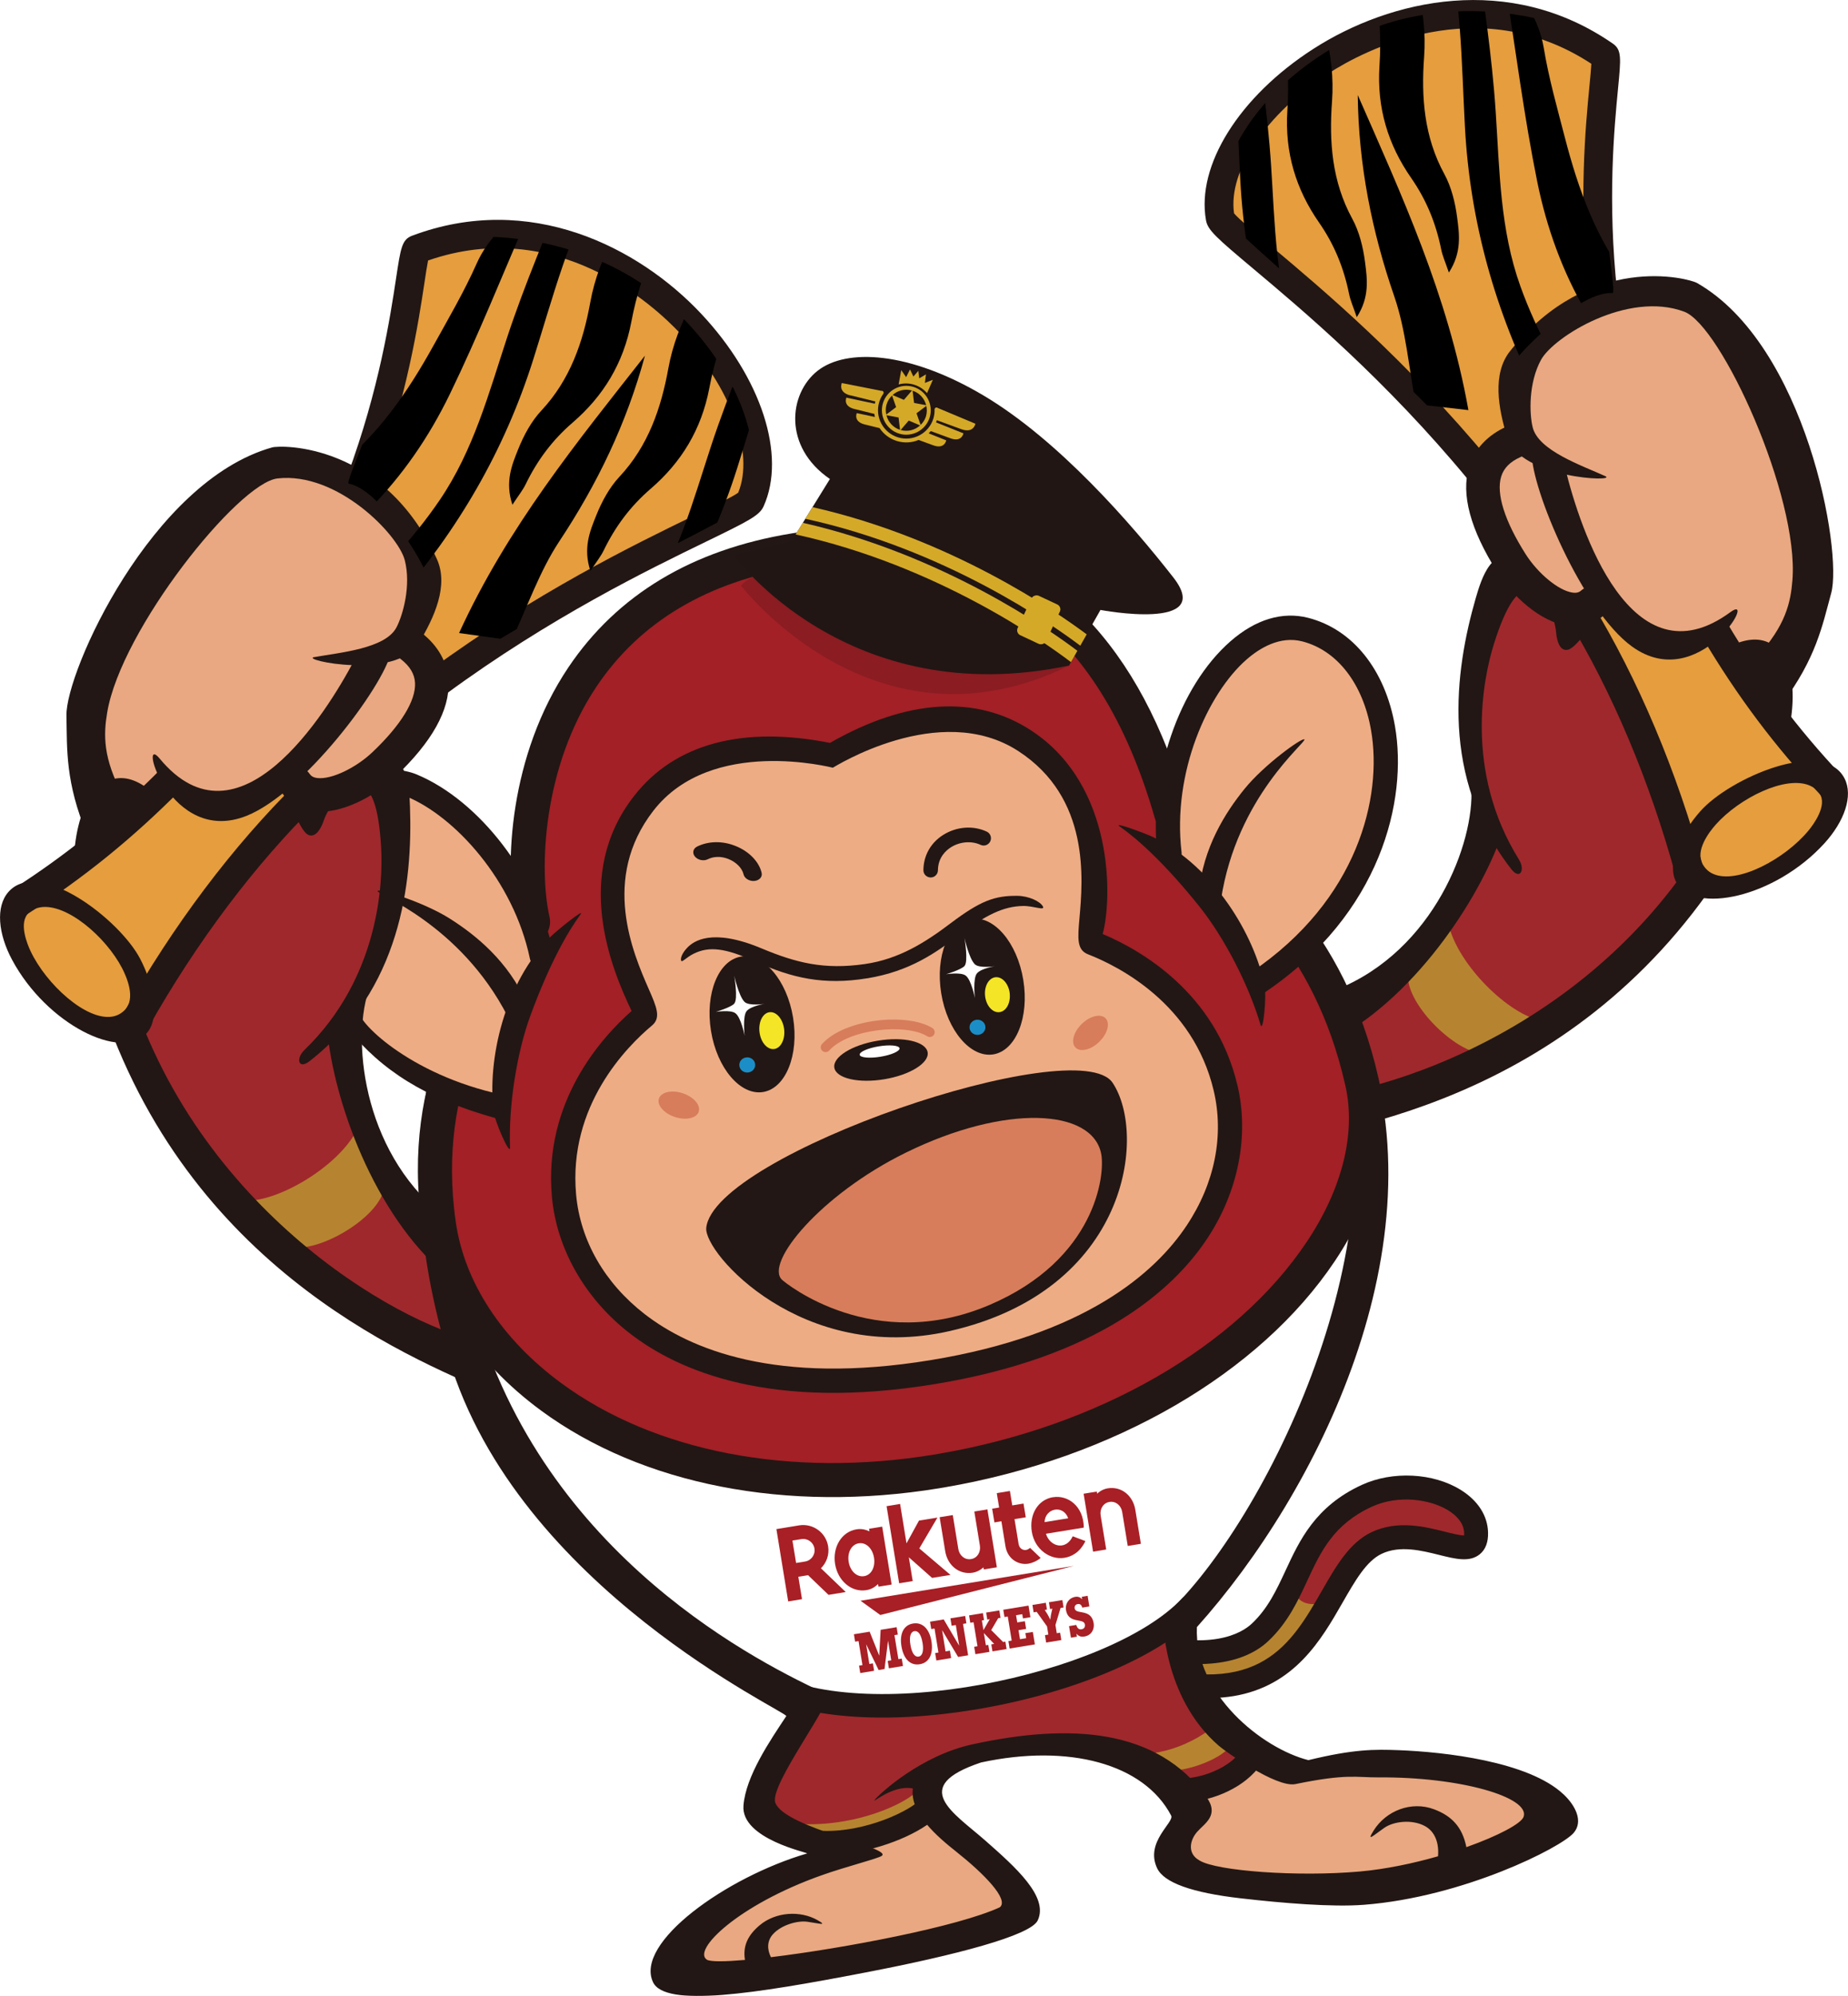 <?xml version="1.0" encoding="UTF-8"?>
<svg xmlns="http://www.w3.org/2000/svg" xmlns:xlink="http://www.w3.org/1999/xlink" viewBox="0 0 432.18 466.56">
  <defs>
    <style>
      .cls-1 {
        fill: #d77d5b;
      }

      .cls-2 {
        fill: #fff;
      }

      .cls-3 {
        fill: #b68430;
      }

      .cls-4 {
        fill: #9f282c;
      }

      .cls-5 {
        fill: #a22026;
      }

      .cls-6 {
        isolation: isolate;
      }

      .cls-7 {
        fill: #e9a881;
      }

      .cls-8 {
        fill: #221714;
      }

      .cls-9 {
        fill: #211613;
      }

      .cls-10 {
        fill: #e59d3e;
        stroke: #211613;
        stroke-width: .31px;
      }

      .cls-11 {
        filter: url(#drop-shadow-1);
      }

      .cls-12 {
        clip-path: url(#clippath-1);
      }

      .cls-13 {
        fill: #1b8ec7;
      }

      .cls-14 {
        clip-path: url(#clippath);
      }

      .cls-15 {
        fill: none;
      }

      .cls-16 {
        fill: #8a1c22;
      }

      .cls-17 {
        fill: #f4e527;
      }

      .cls-18 {
        fill: #a81f25;
      }

      .cls-19 {
        fill: #c5c6c7;
        mix-blend-mode: multiply;
      }

      .cls-20 {
        fill: #d5a928;
      }

      .cls-21 {
        fill: #eeac85;
      }
    </style>
    <filter id="drop-shadow-1" filterUnits="userSpaceOnUse">
      <feOffset dx="0" dy="0"/>
      <feGaussianBlur result="blur" stdDeviation="9"/>
      <feFlood flood-color="#000" flood-opacity=".5"/>
      <feComposite in2="blur" operator="in"/>
      <feComposite in="SourceGraphic"/>
    </filter>
    <clipPath id="clippath">
      <path class="cls-15" d="M81.56,113.06c7.31,1.36,16.63,17.43,17.63,19.93,2.08,5.22-5.63,16.39-4.86,16.56,4.41,.98,7.2,9.92,8.81,8.77,25.64-18.37,71.64-37.99,72.38-41.33,4.57-20.6-11.56-41.22-24.97-50.38-24.06-16.42-54.06-10.99-54.05-7.9,.12,21.54-16.35,54.09-14.94,54.35Z"/>
    </clipPath>
    <clipPath id="clippath-1">
      <path class="cls-15" d="M377.12,68.51c-7.42-.51-20.46,12.72-22.05,14.89-3.32,4.53,1.35,17.28,.56,17.25-4.52-.15-9.45,7.81-10.72,6.29-20.24-24.2-59.86-54.7-59.75-58.11,.72-21.09,21.5-37.02,36.77-42.53,27.4-9.89,55.09,2.87,54.3,5.86-5.5,20.82,2.3,56.45,.88,56.36Z"/>
    </clipPath>
  </defs>
  <g class="cls-6">
    <g id="_圖層_2" data-name="圖層 2">
      <g id="_圖層_1-2" data-name="圖層 1">
        <g class="cls-11">
          <g>
            <g>
              <g>
                <g>
                  <path class="cls-21" d="M81.11,183.33c28.05-11.78,46.81,38.15,45.6,40.17-6.1,10.2-10.1,35.12-10.1,35.12-40.68-6.32-62.46-63.97-35.5-75.29Z"/>
                  <g>
                    <path class="cls-7" d="M66.01,108.07c16.15-2.42,33.38,16.91,33.45,23.73,.03,2.57-1.47,13.8-2.46,15.27-.99,1.47,6.58,5.92,5.76,12.46-2.33,18.63-18.5,26.04-30.13,25.6-.74-.03-5.92-4.95-6.61-4.02-5.82,7.76-29.4,26.64-39.64,5.63-9.75-20-2.29-31.39,7.84-47.02,8.79-13.55,20.88-30.01,31.78-31.64Z"/>
                    <path class="cls-4" d="M107.29,315.62c-21.1-7.61-44.32-21.92-62.94-48.42-21.81-31.04-31.09-75.06-16.72-79.15,10.36-2.95,16.62,13.32,16.61,12.18-.09-7.32,4.82-20.12,12.42-21.14,9.62-1.29,15.85,14.13,16.3,12.78,2.65-8,10.2-11.68,12.66-10.84,8.21,2.82,10.03,36.79-6.73,59.37-.87,1.17,6.38,36.93,24.1,50.67,1.15,.89,4.71,24.69,4.29,24.54Z"/>
                    <path class="cls-3" d="M89.88,277.27c-.51,7.01-15.41,15.84-21.99,14.15-1.14-.29-11.83-10.83-11-10.76,7.59,.63,22.16-7.79,26.6-16.56,1.04-2.06,6.49,11.87,6.39,13.17Z"/>
                    <path class="cls-8" d="M71.13,245.52c-1.94,1.86-1.4,4.62,1.27,2.53,21.34-16.67,24.11-41.64,23.48-59.46-.16-4.62-.62-13.53-7.99-10.77-2.67,1-7.57,5.77-13.59,7.09-1.66-2.12-3.98-4.65-6.64-6.74-3.34-2.62-7.2-4.54-10.91-4.04-6.51,.87-9.91,5.56-11.93,10.73-1.08,2.78-1.77,5.71-2.31,8.26-3.51-4.83-9.52-12.64-15.98-11.02-8.38,2.08-10.67,17.51-8.56,29.55,12.66,72.24,63.96,99.51,90.9,111.36,0,0,1.97-9.46-3.37-11.36-23.69-8.42-71.98-41.27-79.89-101.81-.87-6.67-.38-19.09,2.88-19.9,3.48-.88,7.85,2.86,12.76,11.33,.78,1.34,2.75,3.12,3.95,2.58,.78-.35,1.75-1.96,1.81-3.94-.03-2.61,.57-6.67,2.05-10.29,1.63-3.98,4.32-7.42,8.41-7.81,2.48-.24,5.14,1.39,7.42,3.63,1.95,1.92,3.64,4.28,4.71,6.3,1.12,2.1,1.97,3.72,3.37,3.56,1.39-.16,2.34-2.32,2.71-3.41,.95-2.78,4.12-7.89,8.53-7.88,2.4,0,4.36,3.84,4.93,14.26,.43,7.94-.39,30.3-18.03,47.25Z"/>
                    <path class="cls-7" d="M66.01,108.07c16.15-2.42,33.38,16.91,33.45,23.73,.03,2.57-1.47,13.8-2.46,15.27-.99,1.47,6.58,5.92,5.76,12.46-2.33,18.63-18.5,26.04-30.13,25.6-.74-.03-5.76-4.8-6.61-4.02-6.41,5.87-18.65,11.16-26.64,.1-11-15.22-15.29-25.86-5.15-41.5,8.79-13.55,20.88-30.01,31.78-31.64Z"/>
                    <path class="cls-8" d="M80.1,236.55c.5-.54,6.89-7.14,6.38-5.8-4.34,11.34-1.95,38,16.76,53.1,1.68,1.36,4.67,17.09,2.96,15.78-17.91-13.73-27.59-40.73-29.5-57.2-.18-1.53,1.65-3.99,3.41-5.88Z"/>
                    <path class="cls-10" d="M81.56,113.06c7.31,1.36,16.63,17.43,17.63,19.93,2.08,5.22-5.63,16.39-4.86,16.56,4.41,.98,7.2,9.92,8.81,8.77,25.64-18.37,71.64-37.99,72.38-41.33,4.57-20.6-11.56-41.22-24.97-50.38-24.06-16.42-54.06-10.99-54.05-7.9,.12,21.54-16.35,54.09-14.94,54.35Z"/>
                    <path class="cls-10" d="M39.83,183.98c-19.94,18.57-32.85,21.77-35.15,26.17-8.43,16.13,22.66,36.29,26.19,28.34,12.27-27.7,38.81-50.59,39.88-52.75,1.07-2.16-3.48-5.67-5.51-4.2-2.03,1.47-7.4,7.5-15.44,6.21-6.12-.99-9.24-4.45-9.97-3.76Z"/>
                    <path class="cls-8" d="M82.9,154.25c-6.71,12.73-27.2,45.29-45.58,23.05-5.2-6.29,2.41,20.54,20.34,13.41,13.32-5.3,31.94-30.18,33.76-38.13,.81-3.56-8.13,.93-8.52,1.68Z"/>
                    <path class="cls-8" d="M77.45,189.53c-1.35,.22-2.68,.28-3.96,.15-3.19-.33-5.78-1.81-7.51-4.3-1.24-1.78-.8-4.22,.98-5.46,1.78-1.24,4.22-.8,5.45,.98,.29,.42,.74,.86,1.88,.98,3.25,.34,8.88-2.33,12.82-6.06,6.62-6.28,10.15-12.02,9.95-16.17-.1-2.08-1.18-3.89-3.3-5.55-1.7-1.33-2.01-3.8-.67-5.5,1.33-1.71,3.8-2.01,5.5-.67,3.92,3.06,6.09,6.99,6.3,11.35,.32,6.66-3.85,14.14-12.39,22.23-3.84,3.65-9.58,7.13-15.05,8.02Z"/>
                    <path class="cls-8" d="M73.48,153.6c-3.47,.63,19.22,5.48,24.5-3.3,3.55-5.92,7.02-13.41,4.18-19.64-12.39-27.14-36.41-26.67-38.53-26.07-28.23,7.92-48.29,52.46-48.09,62.66,.16,7.92-.28,15.65,4.84,27.86,.55,1.32,9.79-6.58,8.45-9.04-4.85-8.85-4.61-14.44-3.76-19.52,3.25-19.44,30.67-53.67,39.82-54.71,14.01-1.6,28.21,13.13,29.76,19.07,1.55,5.94-.43,12.88-1.93,15.75-2.62,5-13.29,5.87-19.23,6.95Z"/>
                    <path class="cls-8" d="M34.67,240.27l-5.85-3.3c11.58-20.55,25.6-39.18,40.53-53.87l4.71,4.79c-14.5,14.26-28.12,32.37-39.39,52.37Z"/>
                    <path class="cls-8" d="M104.32,162.24l-3.97-5.42c24.95-18.31,48.06-29.54,61.87-36.25,4.49-2.18,9.13-4.44,10.42-5.4,3.84-9.35-1.67-24.56-13.56-37.23-6.29-6.7-28.91-27.47-58.97-17.05-.24,1.18-.54,3.16-.83,5.09-1.41,9.34-4.05,26.73-11.75,47.55l-6.3-2.33c7.46-20.17,10.03-37.12,11.41-46.22,1.07-7.08,1.36-8.99,3.74-9.88,27.52-10.34,52.96,2.65,67.6,18.24,14.09,15.02,19.96,33.11,14.6,45.01-.96,2.14-3.37,3.37-13.42,8.25-13.61,6.61-36.38,17.67-60.84,35.62Z"/>
                    <path class="cls-8" d="M6.33,213.71l-3.62-5.66c12.82-8.19,23.9-17.17,34.87-28.24l4.77,4.73c-11.33,11.43-22.78,20.7-36.02,29.17Z"/>
                    <path class="cls-8" d="M2.84,224.39c-3.28-6.09-3.9-12.46-.86-15.9,7.13-8.08,26.01,6.45,30.8,15.64,3.27,6.27,4.71,13.96,1.44,17.49-5.9,6.38-23.26-2.13-31.38-17.23Zm6.6-12.3c-1.02,.17-1.9,.58-2.67,1.26-2.55,2.23-.35,7.46,.39,9.01,3.66,7.74,13,16.28,19.09,15.28h0c1.14-.19,2.1-.7,2.96-1.57,2.61-2.65,.41-7.71-.66-9.76-3.85-7.39-13.04-15.22-19.11-14.22Z"/>
                    <g class="cls-14">
                      <g>
                        <path d="M48.97,135.37c1.34-.08,2.67-.17,4.01-.25-6.14-.95-4.13-5.25-4-8.97,.4-11.54,5.37-20.27,15.5-25.78-1.43,6.13-2.93,12.53-4.42,18.93,.38,.35,.76,.71,1.14,1.06,5.78-3.62,11.87-6.82,17.27-10.94,9.96-7.61,16.92-17.84,22.94-28.7,3.49-6.3,7.15-12.55,10.07-19.12,2.72-6.13,7.48-10.05,13.03-14.66-.44,1.61-.56,2.48-.9,3.26-6.09,14-11.75,28.21-18.41,41.93-9.85,20.29-24.84,35.82-45.41,45.5-3.76,1.77-7.35-.25-10.95-.97,.05-.43,.09-.86,.14-1.29Z"/>
                        <path d="M79.54,142.68c8.88-8.09,16.81-16.25,23.31-25.81,7.9-11.62,11.45-24.92,15.76-38.02,4.12-12.49,9.36-24.61,14.21-36.85,.61-1.54,1.85-2.84,2.6-3.96,2.07,.08,3.8,.14,6.02,.22-.2,.77-.26,1.98-.79,2.93-7.53,13.44-11.34,28.29-15.93,42.81-6.73,21.3-17.66,40.06-32.37,56.79-2.8,3.19-5.48,3.37-8.97,2.45-1.25-.33-2.57-.38-3.85-.56Z"/>
                        <path d="M127.27,167.96c8.88-8.09,16.81-16.25,23.31-25.81,7.9-11.62,11.45-24.92,15.76-38.02,4.12-12.49,9.36-24.61,14.21-36.85,.61-1.54,1.85-2.84,2.6-3.96,2.07,.08,3.8,.14,6.02,.22-.2,.77-.26,1.98-.79,2.93-7.53,13.44-11.34,28.29-15.93,42.81-6.73,21.3-17.66,40.06-32.37,56.79-2.8,3.18-5.48,3.37-8.97,2.45-1.25-.33-2.57-.38-3.85-.56Z"/>
                        <path d="M119.83,117.98c-1.77-5.33-.13-9.27,1.36-12.97,1.3-3.24,3.07-6.53,5.43-9.05,6.75-7.21,9.75-16.07,11.44-25.36,2-11.02,7.85-19.86,14.33-28.48,1.34-1.78,2.92-2.85,5.59-2.13,2.74,.75,5.72,.64,9.19,.97-.84,1.17-1.17,1.96-1.76,2.41-10.5,8.07-15.4,19.44-17.77,31.9-1.84,9.66-6.55,17.34-13.73,23.52-4.76,4.1-8.28,8.86-10.98,14.42-.67,1.38-1.67,2.61-3.09,4.77Z"/>
                        <path d="M138.08,133.46c-1.77-5.33-.13-9.27,1.36-12.97,1.3-3.24,3.07-6.53,5.43-9.05,6.75-7.21,9.75-16.07,11.44-25.36,2-11.02,7.85-19.86,14.32-28.48,1.34-1.78,2.92-2.85,5.59-2.13,2.74,.75,5.72,.64,9.19,.97-.84,1.17-1.17,1.96-1.76,2.41-10.5,8.07-15.4,19.44-17.77,31.9-1.84,9.66-6.55,17.34-13.73,23.52-4.76,4.1-8.28,8.86-10.98,14.42-.67,1.38-1.67,2.61-3.09,4.77Z"/>
                        <path d="M150.83,83.13c-4.3,15.89-11.2,30.1-20.04,43.43-4.61,6.96-7.47,15.33-11.15,23.12-3.6-.5-7.5-1.04-12.28-1.7,11.4-24.87,27.65-44.71,43.47-64.84Z"/>
                      </g>
                    </g>
                  </g>
                  <g>
                    <path class="cls-7" d="M393.73,68.96c-15.07-6.28-36.49,8.26-38.22,14.86-.65,2.48-1.94,13.75-1.34,15.41,.6,1.67-7.82,4.14-8.63,10.68-2.29,18.64,11.6,29.76,22.98,32.17,.73,.15,6.95-3.35,7.4-2.29,3.76,8.94,22.02,33.01,37.07,15.12,14.33-17.02,9.88-29.88,3.86-47.52-5.22-15.28-12.94-34.19-23.11-38.44Z"/>
                    <path class="cls-4" d="M303.11,260.17c22.32-2.24,48.33-10.46,72.84-31.62,28.71-24.79,48.45-65.22,35.51-72.68-9.33-5.38-19.37,8.87-19.08,7.77,1.87-7.07,.23-20.69-6.89-23.53-9.02-3.59-18.82,9.84-18.93,8.42-.62-8.41-7.04-13.82-9.63-13.6-8.65,.73-18.7,33.24-7.95,59.22,.56,1.35-15.18,34.26-35.73,43.27-1.34,.59-10.59,22.8-10.15,22.75Z"/>
                    <path class="cls-3" d="M329.34,227.23c-1.21,6.92,11.09,19.12,17.88,19.09,1.18,0,14.11-7.62,13.29-7.76-7.51-1.23-19.59-12.95-21.76-22.54-.51-2.25-9.18,9.93-9.41,11.21Z"/>
                    <path class="cls-8" d="M355.27,201.01c1.43,2.28,.23,4.82-1.85,2.14-16.63-21.37-13.23-46.26-8.28-63.39,1.29-4.44,3.9-12.97,10.37-8.49,2.35,1.62,5.93,7.44,11.45,10.19,2.12-1.65,5-3.54,8.08-4.92,3.88-1.73,8.09-2.64,11.56-1.26,6.1,2.43,8.26,7.81,8.95,13.32,.37,2.97,.32,5.97,.23,8.57,4.58-3.83,12.32-9.94,18.18-6.79,7.62,4.06,6.08,19.58,1.1,30.74-29.88,66.98-86.29,80.92-115.3,85.84,0,0,.39-9.66,6.04-10.2,25.03-2.39,79.87-22.48,102.3-79.27,2.47-6.25,5.02-18.42,2.06-20-3.16-1.71-8.31,.86-15.14,7.88-1.09,1.11-3.43,2.35-4.46,1.53-.67-.54-1.22-2.33-.79-4.26,.67-2.53,1.07-6.61,.51-10.48-.61-4.25-2.38-8.25-6.25-9.63-2.35-.84-5.32,.1-8.08,1.71-2.36,1.38-4.57,3.26-6.1,4.96-1.6,1.76-2.82,3.12-4.13,2.63-1.31-.49-1.7-2.82-1.8-3.97-.24-2.93-2.07-8.66-6.36-9.72-2.33-.58-5.17,2.66-8.26,12.63-2.36,7.6-7,29.48,5.97,50.22Z"/>
                    <path class="cls-7" d="M393.73,68.96c-15.07-6.28-36.49,8.26-38.22,14.86-.65,2.48-1.94,13.75-1.34,15.41,.6,1.67-7.82,4.14-8.63,10.68-2.29,18.64,11.6,29.76,22.98,32.17,.73,.15,6.76-3.25,7.4-2.29,4.79,7.26,15.37,15.37,25.82,6.59,14.37-12.08,21.13-21.36,15.11-38.99-5.22-15.28-12.94-34.19-23.11-38.44Z"/>
                    <path class="cls-8" d="M348.75,190.12c-.35-.64-4.94-8.6-4.77-7.18,1.44,12.06-7.37,37.33-29.19,47.42-1.97,.91-8.7,15.44-6.71,14.58,20.72-8.94,36.69-32.78,42.55-48.28,.54-1.44-.63-4.27-1.87-6.53Z"/>
                    <path class="cls-10" d="M377.44,70c-7.42-.47-20.38,12.85-21.95,15.03-3.29,4.55,1.47,17.27,.68,17.24-4.52-.13-9.4,7.87-10.68,6.36-20.39-24.07-60.22-54.31-60.12-57.72,.59-21.1,21.26-37.16,36.49-42.77,27.34-10.06,55.11,2.52,54.34,5.51-5.36,20.86,2.67,56.44,1.25,56.35Z"/>
                    <path class="cls-10" d="M400.62,148.95c14.81,22.87,26.55,29.12,27.71,33.94,4.24,17.69-30.83,29.67-32.3,21.1-5.15-29.85-25.31-58.52-25.82-60.88-.51-2.35,4.76-4.65,6.37-2.74,1.61,1.92,5.35,9.08,13.46,9.79,6.17,.54,10.04-2.06,10.59-1.21Z"/>
                    <path class="cls-8" d="M366.09,109.62c3.41,13.98,15.34,50.55,38.59,33.47,6.58-4.83-7.35,19.33-23,8.05-11.62-8.38-23.62-37.05-23.45-45.21,.08-3.65,7.65,2.88,7.85,3.7Z"/>
                    <path class="cls-8" d="M370.01,146.27c-1.09,.18-2.23,.18-3.42,.01-6.45-.94-12.9-6.98-16.44-12.56-6.3-9.93-8.52-18.21-6.59-24.58,1.27-4.18,4.34-7.46,8.88-9.47,1.99-.88,4.29,.01,5.17,1.99,.88,1.98-.02,4.29-1.99,5.17-2.46,1.09-3.95,2.59-4.55,4.58-1.21,3.98,.82,10.41,5.71,18.11,2.91,4.58,7.72,8.53,10.95,9,1.13,.17,1.67-.15,2.06-.49,1.63-1.42,4.11-1.25,5.53,.38,1.42,1.63,1.25,4.11-.38,5.53-1.43,1.24-3.09,2.03-4.91,2.32Z"/>
                    <path class="cls-8" d="M375.39,111.29c3.21,1.46-19.98,.63-22.95-9.18-2.01-6.6-3.54-14.72,.73-20.06,18.63-23.3,41.81-16.99,43.72-15.89,25.45,14.56,34.05,62.65,31.36,72.49-2.08,7.64-3.54,15.24-11.48,25.84-.86,1.14-7.89-8.77-5.99-10.83,6.86-7.4,7.99-12.88,8.4-18.02,1.58-19.65-16.66-59.53-25.28-62.77-13.2-4.96-30.56,5.85-33.51,11.24-2.95,5.39-2.73,12.59-1.96,15.75,1.32,5.48,11.46,8.93,16.96,11.43Z"/>
                    <path class="cls-8" d="M391.91,204.8c-6.06-22.16-14.85-43.04-25.44-60.4l5.74-3.5c10.9,17.89,19.96,39.37,26.18,62.12l-6.48,1.77Z"/>
                    <path class="cls-8" d="M343.37,112.15c-19.34-23.37-38.73-39.64-50.32-49.37-8.56-7.19-10.6-8.97-11.01-11.28-2.3-12.85,7.8-28.96,25.13-40.09,18-11.56,45.84-17.95,70.01-1.22,2.09,1.45,1.91,3.36,1.22,10.5-.88,9.17-2.52,26.23-.2,47.6l-6.68,.73c-2.39-22.06-.71-39.57,.2-48.97,.19-1.95,.38-3.94,.44-5.14-26.61-17.44-53.61-2.81-61.34,2.16-14.61,9.38-23.67,22.79-22.22,32.8,1.01,1.25,4.96,4.56,8.79,7.78,11.76,9.87,31.44,26.4,51.17,50.23l-5.17,4.28Z"/>
                    <path class="cls-8" d="M425.87,185.95c-10.78-11.44-19.62-23.22-27.83-37.07l5.78-3.42c7.95,13.41,16.5,24.82,26.94,35.89l-4.89,4.61Z"/>
                    <path class="cls-8" d="M392.01,206.22c-2.31-4.22,.97-11.33,5.66-16.61,6.89-7.75,28.74-17.24,33.69-7.66,2.11,4.08-.05,10.1-4.72,15.21-11.56,12.66-30.47,16.68-34.63,9.06Zm9.23-13.45c-1.53,1.73-4.9,6.09-3.02,9.3,.62,1.05,1.43,1.79,2.49,2.24,0,0,0,0,0,0,5.67,2.45,16.8-3.56,22.24-10.17,1.09-1.32,4.5-5.86,2.57-8.64-.59-.85-1.33-1.46-2.28-1.87-5.65-2.44-16.46,2.91-22,9.14Z"/>
                    <g class="cls-12">
                      <g>
                        <path d="M403.1,98.27c-1.27-.41-2.55-.83-3.82-1.24,6.19,.61,5.31-4.05,6.11-7.69,2.5-11.28-.13-20.97-8.56-28.84-.15,6.29-.3,12.86-.45,19.43-.46,.25-.91,.5-1.37,.75-4.69-4.95-9.79-9.57-13.98-14.91-7.74-9.85-11.92-21.5-15.04-33.53-1.81-6.97-3.79-13.94-4.96-21.03-1.1-6.62-4.73-11.6-8.95-17.45,.02,1.67-.08,2.54,.06,3.38,2.39,15.08,4.32,30.25,7.34,45.21,4.47,22.11,15.1,40.89,32.59,55.41,3.2,2.66,7.18,1.6,10.84,1.8,.06-.43,.13-.85,.19-1.28Z"/>
                        <path d="M371.67,97.7c-6.57-10.06-12.21-19.93-16.12-30.82-4.74-13.22-4.85-26.99-5.76-40.76-.86-13.12-2.91-26.17-4.55-39.23-.21-1.65-1.08-3.21-1.53-4.49-2.02-.44-3.72-.82-5.88-1.29,0,.8-.24,1.99,.04,3.04,3.93,14.9,3.9,30.22,4.72,45.43,1.19,22.3,7.09,43.21,17.15,63.08,1.92,3.78,4.47,4.63,8.07,4.62,1.29,0,2.58,.27,3.87,.42Z"/>
                        <path d="M319.14,110.25c-6.57-10.06-12.21-19.93-16.12-30.82-4.74-13.22-4.85-26.99-5.76-40.76-.86-13.12-2.91-26.17-4.55-39.23-.21-1.65-1.08-3.21-1.53-4.49-2.02-.44-3.72-.82-5.88-1.29,0,.8-.24,1.99,.04,3.04,3.93,14.9,3.9,30.22,4.72,45.43,1.19,22.3,7.09,43.21,17.15,63.08,1.92,3.78,4.47,4.63,8.07,4.62,1.29,0,2.58,.27,3.87,.42Z"/>
                        <path d="M338.84,63.71c3.05-4.72,2.45-8.94,1.93-12.9-.45-3.46-1.34-7.09-2.99-10.12-4.74-8.67-5.43-18-4.73-27.41,.82-11.16-2.64-21.19-6.75-31.15-.85-2.06-2.12-3.49-4.88-3.46-2.84,.04-5.7-.81-9.14-1.36,.52,1.34,.64,2.19,1.1,2.77,8.15,10.44,10.05,22.67,9.23,35.33-.64,9.81,2.01,18.43,7.42,26.2,3.58,5.15,5.8,10.65,7.02,16.71,.3,1.51,.96,2.94,1.79,5.39Z"/>
                        <path d="M317.3,74.14c3.05-4.72,2.44-8.94,1.93-12.9-.45-3.46-1.34-7.09-2.99-10.12-4.74-8.67-5.43-18-4.73-27.41,.82-11.16-2.64-21.19-6.75-31.15-.85-2.06-2.12-3.49-4.88-3.46-2.84,.04-5.7-.81-9.14-1.36,.52,1.34,.64,2.19,1.1,2.77,8.15,10.44,10.05,22.67,9.23,35.33-.64,9.81,2.01,18.43,7.42,26.2,3.58,5.15,5.8,10.65,7.02,16.71,.3,1.51,.96,2.94,1.79,5.39Z"/>
                        <path d="M317.53,22.22c.19,16.46,3.32,31.94,8.54,47.06,2.73,7.89,3.4,16.71,5.02,25.17,3.61,.42,7.52,.87,12.32,1.42-4.82-26.93-15.59-50.2-25.88-73.65Z"/>
                      </g>
                    </g>
                  </g>
                  <g>
                    <g>
                      <path class="cls-4" d="M268.3,385.01c8.48,2.01,19.28,2.89,27.15-3.17,7.28-5.61,10.35-24.6,22.87-30.59,16.12-7.72,29.06,2.32,26.17,8.59-1.39,3.02-12.14-3.29-20.85-.62-9.12,2.79-17.76,24.47-24.27,29.59-11.03,8.67-31.39,3.59-31.54,2.51-.13-.94-.05-6.42,.47-6.3Z"/>
                      <path class="cls-3" d="M268.3,385.01c-.73-.23-1.71,5.9-.47,6.3,33.22,10.6,41.6-16.58,41.42-16.55-3.55,.71-6.2-.22-6.74-3.7-.08-.55-5.87,22.66-34.21,13.95Z"/>
                      <path class="cls-8" d="M288.38,396.49c-6.19,1.01-13.89,.46-23.64-2.51-1.48-.45-2.31-2.01-1.86-3.49,.45-1.48,2.02-2.31,3.49-1.86,28.22,8.59,35.61-4.3,42.76-16.76,3.32-5.79,6.46-11.26,11.62-13.71,6.09-2.89,12.52-1.28,17.21-.1,1.51,.38,3.52,.88,4.44,.86,.01-.13,.02-.32,.01-.56-.07-2.52-2.07-4.28-3.74-5.31-4.16-2.58-11.63-3.7-17.84-.85-9,4.14-11.95,10.51-15.09,17.26-2.25,4.85-4.58,9.87-9.14,14.16-6.46,6.08-18.43,7.05-32.84,2.64-1.48-.45-2.31-2.02-1.86-3.5,.45-1.48,2.02-2.31,3.5-1.86,17.65,5.4,25.02,.84,27.36-1.37,3.77-3.55,5.77-7.87,7.9-12.44,3.26-7.03,6.96-15,17.83-19.99,7.18-3.3,16.69-2.82,23.13,1.18,4,2.48,6.27,6,6.38,9.91,.07,2.32-.59,4.05-1.96,5.15-2.38,1.91-5.66,1.09-9.46,.14-4.09-1.02-9.18-2.3-13.45-.27-3.58,1.7-6.17,6.21-9.17,11.44-4.95,8.63-11.18,19.49-25.6,21.85Z"/>
                    </g>
                    <path class="cls-4" d="M191.2,397.49c3.25,.22,15.73,3.67,41.79-1.16,14.86-2.75,34.46-11.3,41.59-16.25,.49-.34,1.38,10.74,6.2,18.27,3.66,5.71,12.52,11.08,11.93,11.66-2.77,2.72-15.89,9.01-16.19,8.51-6.96-11.34-27.3-11.99-43.04-9.98-7.91,1.01-19.99,6.1-16.15,13.42,1.98,3.77-20.13,10.4-26.1,9.18-30.9-6.29-.02-33.65-.02-33.65Z"/>
                    <path class="cls-3" d="M181.15,425.69c16.69,3.18,32.3-4.57,34.02-7.88,.74-1.42,.49,.74,.47,2.62-.04,4.36-24.57,10.44-27.67,7.74-.58-.51-7.56-2.62-6.83-2.48Z"/>
                    <path class="cls-3" d="M263.13,409.56c5.95,1.68,16.05-1.3,22.42-7.45,1.16-1.12,2.83,2.58,2.81,4.46-.04,4.35-15.25,9.68-17.72,6.11-.44-.63-8.23-3.33-7.51-3.12Z"/>
                    <path class="cls-7" d="M194.04,431.06c-.4-.11,5.36,2.56,1.52,3.53-23.43,5.91-39.64,21.23-35.43,27.35,2.29,3.32,53.08-2.62,78.12-13.71,6.97-3.09-12.55-18.94-20.11-25.83-.5-.45-16.2,10.78-24.11,8.67Z"/>
                    <path class="cls-7" d="M276.39,418.92c-1.48,.18,3.22,2.31,2.81,4.46-.41,2.15-6.87,7.74-4.94,11.4,4.31,8.2,42.52,5.73,51.89,4,18.17-3.35,35.4-12.07,34.01-15.2-4.48-10.05-34.82-10.53-40.4-10.04-15.28,1.36-17.49,1.72-18.32,1.29-4.23-2.21-7.2-4.69-8.42-4.11-4.39,2.07-7.72,7.12-16.62,8.2Z"/>
                    <path class="cls-2" d="M112.67,316.16c13.56,8.94,50.51,38.48,106.09,27.85,74.99-14.34,97.18-72.61,97.59-69.27,5.08,41.52-37.12,101.88-44.3,106.13-49.82,29.51-85.25,17.52-87.76,14.91-4.2-4.39-12.03-9.58-17.54-12.45-45.05-23.46-55.83-68.32-54.09-67.17Z"/>
                    <path class="cls-8" d="M227.81,399.67c-20.02,3.27-40.39,2.44-52.32-4.84-1.32-.8-1.74-2.53-.93-3.85,.8-1.32,2.53-1.74,3.85-.93,22.66,13.83,81.13,1.57,98.02-16.41,1.06-1.13,2.83-1.18,3.96-.12,1.13,1.06,1.18,2.83,.12,3.96-9.62,10.24-30.95,18.64-52.7,22.19Z"/>
                    <path class="cls-8" d="M279.91,421.02c-2.3,.38-4.5,.41-6.34,.11-1.52-.25-2.56-1.69-2.31-3.22,.25-1.52,1.69-2.56,3.22-2.31,4.96,.82,14.12-2.1,16.61-7.81,.62-1.42,2.27-2.06,3.69-1.44,1.42,.62,2.06,2.27,1.44,3.69-2.75,6.29-9.94,9.94-16.31,10.98Z"/>
                    <path class="cls-8" d="M199.64,433.06c-2.5,.41-5.03,.6-7.45,.52-1.54-.05-2.75-1.35-2.7-2.9,.05-1.55,1.35-2.75,2.9-2.7,10.1,.36,20.88-4.82,23.15-7.65,.97-1.21,2.73-1.4,3.93-.43,1.21,.97,1.4,2.73,.43,3.93-3.01,3.75-11.5,7.79-20.26,9.22Z"/>
                    <path class="cls-8" d="M365.67,419.46c-8.22-7.78-28.11-9.94-38.52-10.34-5.71-.22-10.53-.26-21.17,2.33-10.85-2.76-26.73-15.49-26.07-31.1,28.23-31.46,57.31-89.54,39.12-138.94-3.01-8.18-8.58-5.83-6.15,1.58,15.96,48.63-18.76,115.57-40.91,135.07,0,0-.18,18.56,13.04,30.01,1.53,1.33,13.46,9.87,17.92,8.98,12.12-2.5,14.28-1.53,19.41-1.57,19.12-.15,35.49,4.63,33.98,9.2-.52,1.58-5.92,4.46-13.39,7.11-.94-4.74-3.46-7.33-7.6-8.87-5.27-1.96-11.18,.33-14.09,4.99-1.75,2.8-.11,1.17,2.53-.66,2.15-1.49,6.4-2.02,9.41-.42,2.46,1.3,3.38,4.06,3.12,7.09-5.78,1.66-12.18,3.01-18.29,3.56-14.41,1.29-33.49-.1-37.49-2.58-2.91-1.61-2.29-4.73-.53-6.72,1.75-1.98,5.26-3.85,2.12-8.17-11.54-15.91-31.61-17.26-54.67-12.26-12,2.6-21.54,11.37-22.8,12.9-1.17,1.42,4-3.56,8.84-2.58-.75,5.8,5.82,11.34,10.17,14.79,6.49,5.15,12.42,11.2,10.16,12.99-9.79,4.52-36.42,9.59-53.52,11.66-.92-1.87-.93-3.84,.51-5.41,1.97-2.15,5.72-3.2,8.04-2.87,2.85,.4,4.79,1.01,2.35-.38-4.07-2.31-9.82-1.94-13.56,1.22-2.73,2.31-3.94,4.8-3.41,8.08-4.64,.4-7.9,.44-8.85-.02-3.65-2.2,7.23-12.82,26.67-19.73,5.9-2.1,13.35-3.95,14.19-4.59,2.52-1.93-22.62-6.51-24.9-12.38-1.59-4.08,14.18-24.4,12.01-25.41-14.43-6.72-66.28-31.69-82.5-90.04-5.51-19.81-8.17-35.61-4.77-49.99,.56-2.36-5.36-6.3-5.47-5.72-3.99,19.56-3.57,40.88,4.39,67.35,16.15,53.71,79.49,82.64,78.89,83.54-3.79,5.73-9.47,14.01-10.01,20.92-.61,7.85,15.41,11.02,14.87,11.18-18.95,5.56-40.36,20.87-36.02,30.09,2.81,5.97,23.69,2.75,49.81-2.29,20.78-4,38.46-8.59,40.15-12.13,2.64-5.54-5.21-12.48-12.27-18.7-7.43-6.53-17.94-12.57-.97-18.24,20.53-4.43,38.1,.31,44.45,12.41,.82,1.57-6.18,6.16-3.28,12.31,1.59,3.38,8.12,5.72,19.49,7.03,9.88,1.14,21.48,2.1,28.9,1.52,23.24-1.81,46.04-13.34,49.02-16.8,2.34-2.72,.37-6.44-2.32-8.98Z"/>
                  </g>
                </g>
                <g>
                  <g>
                    <path class="cls-5" d="M185.91,128.6c-62.64,10.14-65.3,69.02-61.28,86.59,.94,4.09-28.42,25.76-21.99,70.97,5.17,36.38,52.04,68.85,117.62,57.6,65.58-11.25,105.94-56.71,98.26-90.78-10.39-46.04-42.94-56.93-44.61-62.76-6.69-23.29-25.36-71.77-88-61.63Z"/>
                    <path class="cls-8" d="M219.62,347.9c-35.54,5.81-69.46-.81-93.06-18.15-15.66-11.51-25.55-26.79-27.86-43.03-5.12-36.02,11.26-57.55,19.13-67.89,1.04-1.36,2.19-2.87,2.71-3.72-2.62-12.93-1.45-38.51,12.38-59.1,11.42-16.98,28.97-27.52,52.19-31.31l.16-.03c28.48-4.61,51.52,1.93,68.48,19.44,10.53,10.87,18.35,25.52,23.91,44.78,.62,.81,3.11,2.65,5.12,4.15,10.25,7.6,31.58,23.42,39.62,59.07,2.98,13.21-.65,28.36-10.21,42.65-17.63,26.36-51.75,46.15-91.27,52.92l-1.31,.22Zm-33.23-215.35c-20.96,3.42-36.72,12.81-46.86,27.9-12.69,18.88-13.5,43.06-11.02,53.86,.64,2.79-1.02,4.98-4.34,9.34-7.22,9.49-22.24,29.22-17.59,61.95,2,14.1,10.78,27.51,24.69,37.73,21.89,16.09,53.62,22.18,87.07,16.71l1.25-.21c37.4-6.41,69.55-24.92,86-49.51,8.33-12.46,11.55-25.41,9.06-36.48-7.39-32.77-26.39-46.86-36.6-54.43-4.46-3.31-7.16-5.31-7.96-8.1-13.16-45.86-41.27-65.64-83.54-58.8l-.15,.02Z"/>
                  </g>
                  <path class="cls-21" d="M194.47,176.63c2.1-.18,22.97-16.26,42.94-4.75,24.73,14.26,16.32,47.86,17.94,48.53,1.62,.66,27.06,13.43,31.12,33.78,6.93,34.68-24.08,59.29-68.52,66.55-47.72,7.8-83.38-10.57-86.64-39.66-3.53-31.55,20.34-39.33,19.23-43.55-1.12-4.22-13.7-27.62-4.08-43.48,16.71-27.56,43.23-17.02,48.02-17.43Z"/>
                  <g>
                    <path class="cls-21" d="M97.35,185.35c13.21-.74,33.49,31.4,29.36,38.15-6.83,11.16-10.1,35.12-10.1,35.12-.73,1.98-32.07-16.79-29.84-18.22,21.3-13.69,7.45-54.87,10.57-55.05Z"/>
                    <g>
                      <path class="cls-8" d="M119.28,268.34c-.38-9.8,1.55-22.21,4.79-31.01,4.42-12.02,8.63-19.4,11.69-23.58,1.19-1.62-5.37,3.61-6.93,5.16-10.89,10.85-14.93,28.86-13.37,41.05,.28,2.19,3.75,10.18,3.82,8.37Z"/>
                      <path class="cls-8" d="M123.2,234.53c-4.36-9.88-11.98-15.97-17.93-19.75-6.19-3.94-16.64-7.14-16.97-6.51-.4,.77,19.23,7.58,30.41,29.29,.58,1.13,5.12-1.59,4.49-3.03Z"/>
                      <path class="cls-8" d="M117.07,261.43c-.39,.06-.81,.05-1.22-.07-16.44-4.56-26.68-11.25-34.45-20.84-2.84-3.51,6.67-13.57,9.2-29.3,2.37-14.74,1.86-25.33-.52-29.79-1.21-2.26,4.52-1.58,7.31-.42,14.79,6.15,28.29,23.78,32.09,41.9,.32,1.54-.66,3.04-2.2,3.36-1.54,.3-3.04-.66-3.36-2.2-3.86-18.41-17.67-33.23-28.71-37.82-.8-.33,.55,13.72-2.5,26.32-2.6,10.75-6.53,17.29-8.88,23.2-1.03,2.58,11.79,15.47,33.53,20.11,1.53,.33,2.4,1.99,1.98,3.5-.31,1.1-1.22,1.87-2.28,2.04Z"/>
                    </g>
                  </g>
                  <path class="cls-8" d="M289.35,253.54c-5.16-21.63-22.78-31.55-31.48-35.21,2.18-7.76,3.02-34.59-16.62-47.51-12.86-8.47-29.15-7.46-47.15,2.84-20.42-4.05-36.24,.19-45.76,12.34-14.51,18.51-5.31,40.52-.63,50.33-7.08,6.24-20.64,21.26-18.64,43.41,1.1,12.17,7.73,23.81,18.2,31.93,11.44,8.87,33.09,18.13,71.26,11.89h0c38.15-6.24,55.72-21.9,63.74-33.95,7.34-11.03,9.93-24.18,7.09-36.07Zm-11.82,32.92c-7.39,11.11-23.79,25.58-59.92,31.49h0s0,0,0,0c-36.15,5.91-56.31-2.6-66.86-10.78-9.36-7.26-15.05-17.18-16.02-27.95-1.87-20.71,11.79-34.52,17.75-39.5,2.17-1.81,1.07-4.35-.77-8.54-3.67-8.39-11.23-25.79,1.1-41.68,13.56-17.47,41.87-10.03,41.96-10.04,.09,0,24.93-15.85,43.36-3.9,16.87,10.94,15.12,30.04,14.31,39.17-.4,4.56-.65,7.31,1.99,8.34,7.23,2.82,24.57,11.57,29.39,31.79,2.51,10.52,.28,21.74-6.29,31.6Z"/>
                  <g>
                    <path class="cls-21" d="M273.5,199.52c-3.01-30,17.33-58.49,31.76-52.33,25.38,10.82,18.78,42.37,14.02,53.15-5.16,11.68-24.17,31.75-25.03,29.27-7.08-20.4-20.44-27-20.75-30.08Z"/>
                    <g>
                      <path class="cls-8" d="M294.82,239.65c-2.76-9.41-8.54-20.56-14.42-27.87-8.02-9.99-14.36-15.65-18.59-18.63-1.64-1.16,6.24,1.71,8.21,2.69,13.78,6.82,23.34,22.6,25.75,34.66,.43,2.16-.31,10.85-.95,9.15Z"/>
                      <path class="cls-8" d="M280.34,208.85c.99-10.75,6.27-18.96,10.7-24.43,4.62-5.7,13.5-12.07,14.01-11.58,.63,.6-15.82,13.31-19.5,37.45-.19,1.26-5.36,.12-5.22-1.44Z"/>
                      <path class="cls-8" d="M294.71,232.4c-1.06,.17-2.17-.26-2.81-1.21-.88-1.3-.54-3.07,.76-3.95,24.96-16.88,30.67-40.98,27.99-56.49-1.89-10.93-7.91-18.71-16.1-20.82-5.22-1.34-9.98,1.57-13.05,4.26-9,7.87-17.38,26.31-15.18,44.99,.18,1.56-.96,2.97-2.49,3.16-1.56,.18-2.97-.93-3.15-2.49-2.17-18.39,5.01-39.39,17.08-49.94,5.88-5.14,12.17-7.03,18.2-5.48,10.41,2.68,17.99,12.15,20.28,25.35,2.98,17.18-3.2,43.77-30.4,62.17-.35,.24-.74,.39-1.13,.45Z"/>
                    </g>
                  </g>
                  <g>
                    <g>
                      <path class="cls-1" d="M257.07,243.54c-1.94,1.89-4.43,2.47-5.56,1.32-1.12-1.16-.46-3.63,1.48-5.52,1.95-1.89,4.43-2.47,5.56-1.31,1.13,1.16,.46,3.63-1.49,5.51Z"/>
                      <path class="cls-1" d="M157.84,261.11c-2.57-.84-4.25-2.78-3.75-4.31,.51-1.53,3-2.1,5.57-1.25,2.57,.85,4.25,2.78,3.75,4.31-.5,1.54-3,2.1-5.57,1.25Z"/>
                    </g>
                    <path class="cls-8" d="M217.52,205.11c-.89-.07-1.59-.81-1.57-1.72,.03-3.4,1.72-6.4,4.64-8.23,3.11-1.95,7-2.25,10.18-.76,.85,.4,1.22,1.41,.82,2.27-.4,.85-1.42,1.22-2.27,.82-2.1-.98-4.82-.76-6.92,.56-1.13,.71-3.02,2.35-3.05,5.38,0,.94-.78,1.7-1.72,1.69-.04,0-.08,0-.11,0Z"/>
                    <path class="cls-8" d="M175.7,205.89c-.89-.16-1.64-.76-1.81-1.51-.34-1.46-1.73-2.87-3.56-3.59-.96-.38-2.87-.88-4.81,.07-.98,.48-2.32,.19-3-.63-.68-.82-.45-1.88,.53-2.35,2.64-1.29,5.89-1.35,8.91-.15,3.2,1.26,5.56,3.69,6.16,6.32,.22,.95-.56,1.79-1.73,1.88-.24,.02-.48,0-.7-.04Z"/>
                    <g>
                      <g>
                        <path class="cls-8" d="M184.9,237.96c1.38,8.43-1.55,15.93-6.54,16.74-4.99,.82-10.15-5.36-11.53-13.79-1.38-8.43,1.55-15.93,6.54-16.74,4.99-.82,10.15,5.36,11.53,13.79Z"/>
                        <path class="cls-8" d="M178.46,255.27c-5.29,.86-10.76-5.53-12.18-14.26-1.43-8.73,1.72-16.53,7.01-17.4,5.29-.86,10.76,5.53,12.18,14.26,1.43,8.73-1.72,16.53-7.01,17.4Zm-4.99-30.53c-4.67,.76-7.4,7.98-6.07,16.09,1.33,8.11,6.21,14.08,10.88,13.32,4.67-.76,7.4-7.98,6.07-16.09-1.33-8.11-6.21-14.09-10.88-13.32Z"/>
                      </g>
                      <path class="cls-2" d="M171.72,234.61c-.82,.89-4.32,1.93-4.32,1.93,0,0,3.34-.54,4.53,.27,1.38,.93,2.21,5.29,2.21,5.29,0,0-.53-4.68,.52-5.81,1.1-1.18,4.18-1.63,4.18-1.63,0,0-3.73,.57-4.74-.48-1.37-1.41-2.39-6.12-2.39-6.12,0,0,.95,5.51,0,6.54Z"/>
                      <path class="cls-17" d="M183.38,240.56c.29,2.38-.76,4.47-2.35,4.66-1.59,.19-3.12-1.57-3.41-3.95-.29-2.38,.76-4.47,2.35-4.66,1.59-.19,3.11,1.58,3.41,3.96Z"/>
                      <path class="cls-13" d="M176.61,248.83c.06,.98-.72,1.82-1.75,1.88-1.02,.06-1.9-.68-1.96-1.66-.06-.98,.72-1.82,1.75-1.88,1.02-.06,1.9,.68,1.96,1.66Z"/>
                    </g>
                    <g>
                      <g>
                        <ellipse class="cls-8" cx="229.71" cy="230.64" rx="9.16" ry="15.47" transform="translate(-34.19 40.07) rotate(-9.28)"/>
                        <path class="cls-8" d="M232.3,246.47c-5.29,.86-10.76-5.53-12.18-14.26-1.43-8.73,1.72-16.53,7.01-17.4,5.29-.86,10.76,5.53,12.18,14.26,1.43,8.73-1.72,16.53-7.01,17.4Zm-4.99-30.53c-4.67,.76-7.4,7.98-6.07,16.09,1.33,8.11,6.21,14.08,10.88,13.32,4.67-.76,7.4-7.98,6.07-16.09-1.33-8.11-6.2-14.09-10.88-13.32Z"/>
                      </g>
                      <path class="cls-2" d="M225.57,225.81c-.82,.89-4.32,1.93-4.32,1.93,0,0,3.34-.54,4.53,.27,1.38,.93,2.21,5.29,2.21,5.29,0,0-.53-4.68,.52-5.81,1.1-1.18,4.18-1.63,4.18-1.63,0,0-3.73,.57-4.74-.48-1.37-1.41-2.39-6.11-2.39-6.11,0,0,.95,5.51,0,6.54Z"/>
                      <path class="cls-17" d="M236.13,232.19c.26,2.26-.81,4.23-2.4,4.41-1.59,.19-3.09-1.49-3.35-3.74-.26-2.26,.81-4.23,2.4-4.42,1.59-.19,3.09,1.49,3.36,3.75Z"/>
                      <path class="cls-13" d="M230.45,240.03c.06,.98-.72,1.82-1.75,1.88-1.02,.06-1.9-.68-1.96-1.66-.06-.98,.72-1.82,1.75-1.88,1.02-.06,1.9,.68,1.96,1.66Z"/>
                    </g>
                    <path class="cls-8" d="M202.77,228.69c-10.16,1.66-17.6-.08-26.07-3.9-7.14-3.22-10.88-3.64-14.5-1.84-1.73,.86-2.68,2.09-2.9,1.63-.22-.46,.14-1.75,1.5-3.12,1.34-1.36,5.58-4.66,17.24,.21,8.18,3.42,14.68,5.05,24.18,3.69,8.05-1.15,14.21-5.09,20.11-9.55,6.94-5.23,10.29-6.47,15.62-6.4,2.64,.03,5.32,1.29,5.95,2.48,.57,1.08-2.18-.15-4.62-.11-4.64,.07-8.76,2.13-14.89,6.75-5.45,4.11-11.47,8.51-21.62,10.17Z"/>
                    <path class="cls-1" d="M217.63,242.4c-.26,.04-.54,0-.78-.16-4.93-3.06-18.32-1.78-22.93,3.33-.42,.47-1.14,.5-1.61,.08-.47-.42-.5-1.14-.08-1.6,5.41-5.99,20-7.35,25.82-3.74,.53,.33,.7,1.03,.37,1.56-.18,.29-.47,.47-.78,.52Z"/>
                    <g>
                      <path class="cls-19" d="M213.69,246.95c-4.89,3.21-9.67,4.01-14.93,2.63"/>
                      <path class="cls-8" d="M206.77,252.29c-6.02,1-11.24-.22-11.65-2.71-.41-2.49,4.14-5.32,10.16-6.31,6.03-1,11.24,.21,11.66,2.71,.41,2.49-4.14,5.32-10.16,6.31Z"/>
                      <path class="cls-2" d="M210.37,245.04c.11,.67-1.89,1.56-4.46,1.98-2.57,.42-4.75,.22-4.86-.45-.11-.67,1.89-1.56,4.46-1.98,2.57-.42,4.75-.22,4.86,.45Z"/>
                    </g>
                  </g>
                  <g>
                    <path class="cls-8" d="M165.16,287.06c1.7-17.2,86.9-46.07,95.03-33.96,8.12,12.11,3.71,48.53-38.11,58.05-34.48,7.85-57.49-18.24-56.91-24.1Z"/>
                    <path class="cls-1" d="M182.87,299.14c-4.07-3.91,9.03-19.9,28.93-29.68,23.35-11.48,43.62-10.27,45.72,.21,1,5-1.32,24.78-26.08,35.36-27.13,11.59-47.61-4.97-48.56-5.88Z"/>
                  </g>
                </g>
              </g>
              <g>
                <g>
                  <polygon class="cls-18" points="251.14 366.04 201.25 374.19 205.87 377.52 251.14 366.04"/>
                  <path class="cls-18" d="M203.24,357.36l.1,.6c-1.02-.44-1.91-.65-3.05-.46-3.5,.57-5.63,4.19-4.99,8.11,.64,3.92,3.82,6.67,7.31,6.1,1.14-.19,1.91-.66,2.74-1.41l.1,.6,3.07-.5-2.21-13.54-3.07,.5Zm-1.16,11.08c-1.72,.28-3.26-1.21-3.61-3.35-.35-2.14,.63-4.05,2.36-4.33,1.73-.28,3.22,1.22,3.57,3.36,.35,2.14-.59,4.04-2.31,4.32Z"/>
                  <path class="cls-18" d="M227.86,353.34l1.3,7.95c.24,1.49-.57,2.92-2.07,3.16-1.49,.24-2.72-.85-2.97-2.34l-1.3-7.95-3.07,.5,1.3,7.95c.53,3.26,3.2,5.55,6.46,5.02,1.51-.25,2.47-1.26,2.47-1.26l.08,.5,3.07-.5-2.21-13.54-3.07,.5Z"/>
                  <path class="cls-18" d="M258.7,362.2l-1.3-7.95c-.24-1.49,.58-2.92,2.07-3.16,1.49-.24,2.72,.85,2.97,2.34l1.3,7.95,3.07-.5-1.3-7.95c-.53-3.26-3.2-5.55-6.46-5.02-1.51,.25-2.48,1.26-2.48,1.26l-.08-.5-3.07,.5,2.21,13.54,3.07-.5Z"/>
                  <path class="cls-18" d="M187.56,373.82l-.86-5.24,2.27-.37,4.79,4.6,4.02-.66-5.79-5.55c1.31-1.31,2-3.19,1.68-5.15-.53-3.22-3.57-5.4-6.79-4.88l-5.31,.87,2.76,16.91,3.21-.53Zm-2.24-13.7l2.1-.34c1.44-.24,2.82,.75,3.05,2.19,.24,1.45-.75,2.82-2.19,3.05l-2.1,.34-.86-5.24Z"/>
                  <path class="cls-18" d="M240.9,361.82c-.25,.23-.57,.44-.97,.5-.5,.08-1.51-.15-1.72-1.42l-.95-5.79,2.63-.43-.53-3.21-2.63,.43-.55-3.37-3.07,.5,.55,3.37-1.63,.27,.53,3.21,1.63-.27,.95,5.84c.49,3.02,3.07,4.46,5.36,4.08,.85-.14,1.99-.61,2.87-1.34l-2.47-2.36Z"/>
                  <polygon class="cls-18" points="214.99 361.96 219.23 354.75 214.92 355.45 212 360.77 210.5 351.56 207.34 352.08 210.28 370.11 213.45 369.59 212.54 364.03 217.98 368.85 222.28 368.15 214.99 361.96"/>
                  <path class="cls-18" d="M246.25,349.98c-3.56,.58-5.6,4.12-4.94,8.11,.69,4.19,4.36,6.59,7.58,6.07,1.62-.26,3.61-1.16,4.95-3.92l-2.97-1.12c-1.59,3.44-5.35,2.44-6.26-.59l8.85-1.44c-.04-4.99-3.7-7.67-7.2-7.1Zm3.56,4.93l-5.53,.9c.13-3.28,4.39-4.16,5.53-.9Z"/>
                </g>
                <g>
                  <path class="cls-18" d="M203.37,381.4l2.25,5.63,.33-6.05,3.74-.61,.28,1.73-.79,.13,.92,5.61,.79-.13,.28,1.73-3.29,.54-.28-1.73,.83-.13-.75-4.61-.82,6.64-1.38,.23-2.92-6.03,.75,4.61,.83-.13,.28,1.73-3.24,.53-.28-1.73,.8-.13-.92-5.61-.8,.13-.28-1.73,3.69-.6Z"/>
                  <path class="cls-18" d="M215.09,389.03c-2.18,.36-3.78-1.19-4.28-4.24-.45-2.78,.45-4.91,2.72-5.28,2.26-.37,3.84,1.34,4.3,4.13,.43,2.62-.27,4.99-2.74,5.39Zm.65-5.04c-.32-1.94-1.03-2.84-1.89-2.7-.83,.13-1.27,1.15-.94,3.17,.33,2.03,1.05,2.93,1.92,2.79,.86-.14,1.25-1.23,.92-3.25Z"/>
                  <path class="cls-18" d="M220.7,378.56l3.62,6.14-.79-4.83-.98,.16-.28-1.73,3.45-.56,.28,1.73-.79,.13,1.2,7.34-2.34,.38-3.75-6.27,.81,4.98,1.02-.17,.28,1.73-3.45,.56-.28-1.73,.77-.13-.92-5.61-.77,.13-.28-1.73,3.19-.52Z"/>
                  <path class="cls-18" d="M229.86,377.07l.27,1.64-.51,.08,.37,2.26,1.48-2.56-.58,.1-.27-1.64,3.09-.5,.28,1.73-.55,.09-1.63,2.78,2.79,2.79,.52-.09,.28,1.73-3.3,.54-.27-1.63,.66-.11-2.4-2.55,.47,2.87,.56-.09,.27,1.63-3.28,.54-.28-1.73,.77-.13-.92-5.61-.77,.13-.28-1.73,3.23-.53Z"/>
                  <path class="cls-18" d="M240.53,375.32l.44,2.72-1.74,.28-.16-.99-1.45,.24,.28,1.69,1.78-.29,.29,1.8-1.78,.29,.35,2.12,1.45-.24-.19-1.18,1.74-.28,.48,2.91-5.91,.97-.28-1.73,.77-.13-.92-5.63-.77,.13-.28-1.71,5.91-.97Z"/>
                  <path class="cls-18" d="M244.58,374.66l.26,1.59-.52,.09,.61,.94c.24,.38,.46,.85,.69,1.33,.1-.84,.19-1.26,.22-1.42l.27-1.15-.55,.09-.26-1.59,3.15-.51,.28,1.73-.7,.11-1.2,3.99,.31,1.92,.78-.13,.28,1.73-3.54,.58-.28-1.73,.79-.13-.31-1.92-2.42-3.4-.71,.12-.28-1.73,3.14-.51Z"/>
                  <path class="cls-18" d="M254.35,373.02l.41,2.5-1.67,.27c-.15-.63-.51-.92-1.07-.82-.52,.09-.77,.54-.7,.99,.11,.66,.79,.77,1.64,.91,.99,.17,1.58,.42,2,.84,.41,.41,.68,.95,.81,1.74,.21,1.26-.41,2.81-2.17,3.1-.79,.13-1.34-.06-1.86-.66l.11,.7-1.4,.23-.44-2.7,1.69-.28c.22,.8,.67,1.11,1.23,1.02,.59-.1,.88-.5,.78-1.13-.09-.57-.6-.76-1.44-.9-1.16-.2-1.72-.41-2.21-.87-.4-.38-.65-.91-.77-1.63-.22-1.37,.61-2.8,2.2-3.06,.7-.11,1.15,.13,1.58,.56l-.09-.57,1.39-.23Z"/>
                </g>
              </g>
            </g>
            <path class="cls-16" d="M173.33,136.91s31.34,40.98,76.68,18.67l-.3-12.01s-67.64-18-76.38-6.66Z"/>
            <g>
              <path class="cls-9" d="M194.08,111.97c-11-7.54-9.63-19.97-2.88-25.29,6.75-5.32,21.47-4.56,38.91,5.83,17.44,10.39,34.34,29.75,44.28,42.46,9.94,12.72-17.03,7.61-17.03,7.61l-7.35,13c-51.93,10.9-78.42-25.75-78.42-25.75l14.24-3.48h0c-.25-.25-.39-.39-.39-.39l8.64-13.98Z"/>
              <path class="cls-20" d="M186.07,124.92l1.68-2.71c32.66,7.42,57.53,24.88,64.21,29.92l-1.5,2.65c-6.02-4.58-31.22-22.57-64.39-29.85Z"/>
              <path class="cls-20" d="M188.34,121.26l1.68-2.71c32.27,7.29,56.98,24.4,64.12,29.74l-1.5,2.65c-6.51-4.92-31.53-22.53-64.3-29.67Z"/>
              <g>
                <path class="cls-20" d="M217.42,97.57c.92-3.01-.79-6.21-3.8-7.13-3.01-.92-6.21,.79-7.13,3.8-.92,3.01,.79,6.21,3.8,7.13,3.01,.92,6.21-.79,7.13-3.8Zm-6.79,2.95l1.89-2.21,2.66,1.13c-1.19,1.09-2.89,1.55-4.55,1.08Zm-3.33-3.46l2.84,.53,.35,2.89c-1.64-.52-2.8-1.86-3.19-3.42Zm.05-2.56c.25-.81,.7-1.49,1.27-2.04l.95,2.71-2.3,1.73c-.17-.77-.17-1.59,.08-2.4Zm5.92-3.22l-1.88,2.19-2.65-1.13c1.19-1.07,2.88-1.53,4.52-1.06Zm3.33,3.44l-2.83-.53-.35-2.86c1.63,.52,2.78,1.84,3.18,3.39Zm-.04,2.58c-.24,.8-.7,1.48-1.26,2.03l-.96-2.72,2.29-1.73c.17,.78,.17,1.6-.08,2.42Z"/>
                <path class="cls-20" d="M198.9,92.44c-3-.74-2.03-2.9-2.03-2.9l9.24,1.82c.12-.03,.25,0,.36,.07,.2,.15,.25,.43,.1,.63-.42,.58-.74,1.23-.95,1.92-1.06,3.49,.91,7.19,4.4,8.26,3.49,1.06,7.19-.91,8.26-4.4,.21-.69,.31-1.41,.28-2.12,0-.25,.19-.46,.44-.47,.13,0,.24,.04,.32,.12l8.79,3.68s-.4,2.33-3.3,1.27c-2.25-.82-4.73-1.73-5.72-2.09-.06,.17-.12,.34-.18,.51l6.4,2.56s-.37,2.13-3.02,1.16c-1.6-.58-3.42-1.25-4.62-1.69-.16,.18-.32,.36-.49,.53l4.11,1.64s-.37,2.13-3.02,1.16c-1.14-.41-2.38-.87-3.44-1.26-1.55,.65-3.33,.78-5.07,.25-1.73-.53-3.13-1.62-4.06-3.02-1.08-.26-2.32-.57-3.47-.85-2.74-.68-1.86-2.65-1.86-2.65l4.23,.9c-.05-.24-.09-.47-.12-.72-1.24-.3-3.07-.75-4.68-1.15-2.74-.68-1.86-2.65-1.86-2.65l6.65,1.42c.04-.18,.08-.35,.13-.53-1.09-.27-3.57-.87-5.82-1.43Z"/>
                <path class="cls-20" d="M216.79,91.88c-.78-.89-1.81-1.58-3.02-1.96-1.22-.37-2.45-.36-3.6-.06h-.01s.09-.52,.09-.52l.52-2.82,1.14,1.64,.91-1.8,.79,1.66,1.15-1.33,.21,1.75,1.58-.93-.25,2,1.86-.73-1.35,3.11h-.01Z"/>
              </g>
              <rect class="cls-20" x="237.85" y="141.25" width="10.18" height="7.31" rx="1.26" ry="1.26" transform="translate(8.65 303.42) rotate(-64.9)"/>
            </g>
          </g>
        </g>
      </g>
    </g>
  </g>
</svg>